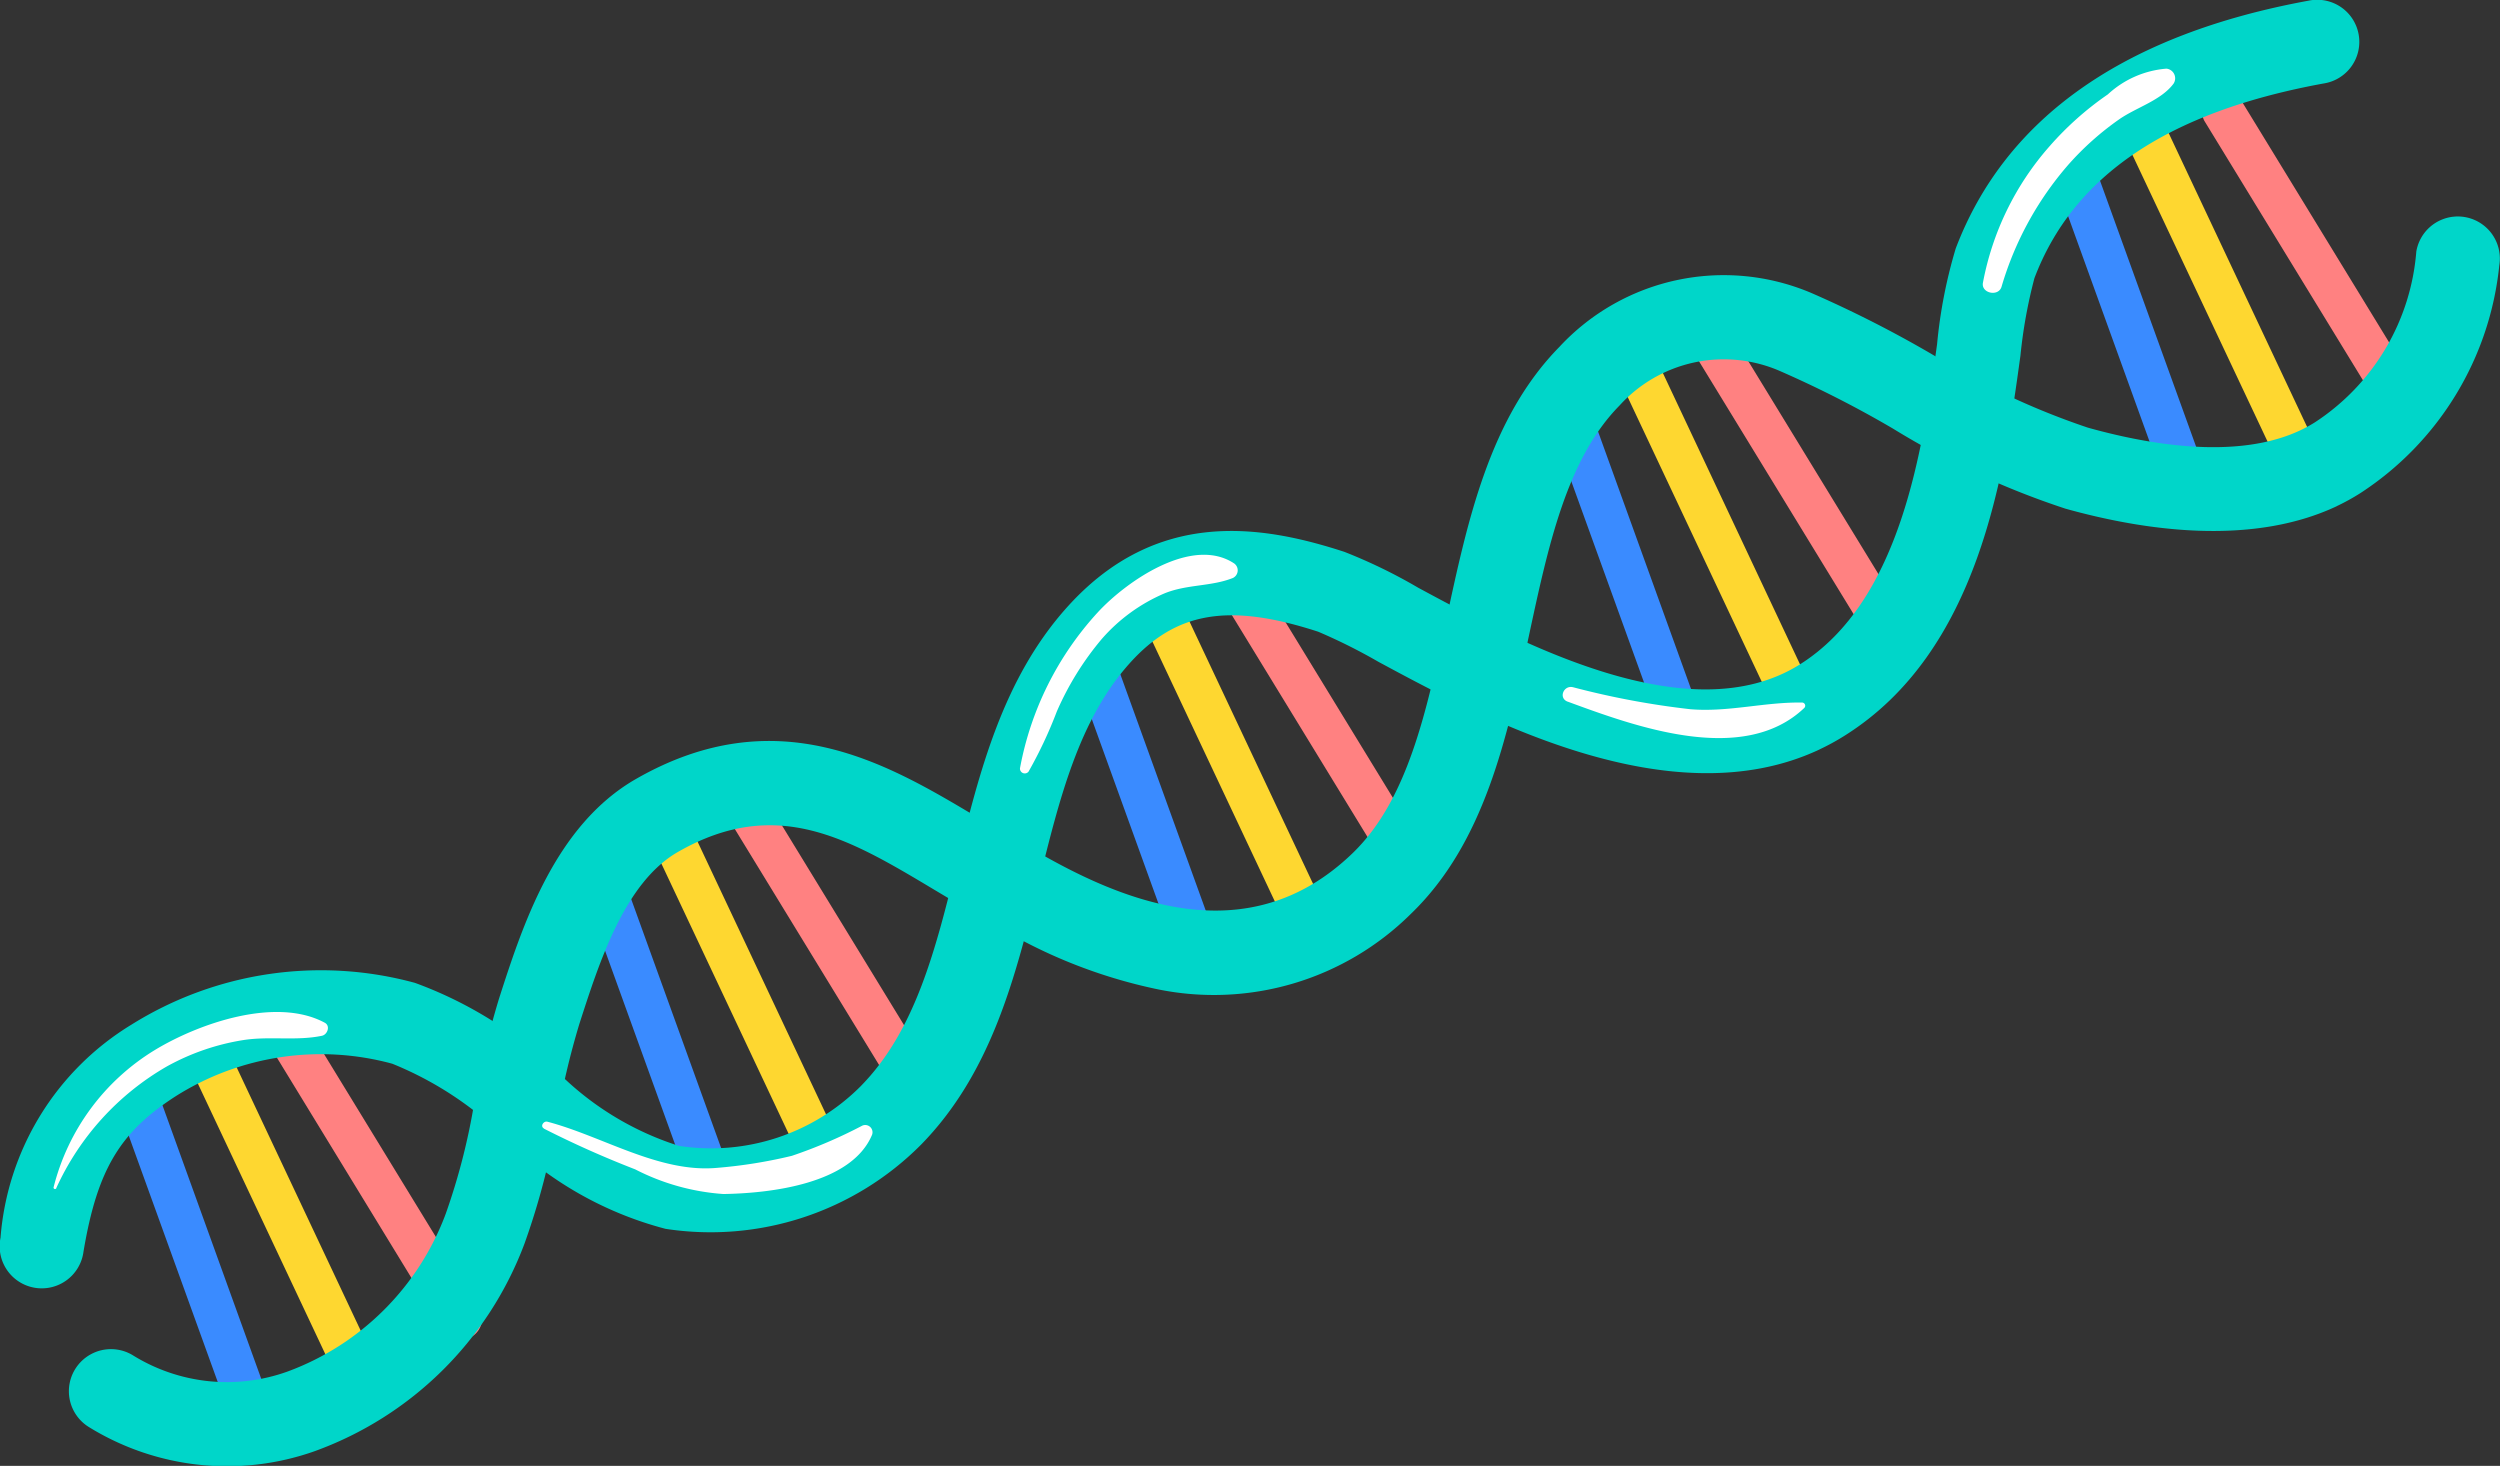 <svg id="グループ_11497" data-name="グループ 11497" xmlns="http://www.w3.org/2000/svg" xmlns:xlink="http://www.w3.org/1999/xlink" width="66.276" height="38.86" viewBox="0 0 66.276 38.86">
  <rect x="0" y="0" width="66.276" height="38.86" fill="#333333" stroke="none"/>
  <defs>
    <clipPath id="clip-path">
      <rect id="長方形_2979" data-name="長方形 2979" width="66.276" height="38.86" fill="none"/>
    </clipPath>
    <clipPath id="clip-path-3">
      <rect id="長方形_2977" data-name="長方形 2977" width="56.248" height="29.839" fill="none"/>
    </clipPath>
  </defs>
  <g id="グループ_11496" data-name="グループ 11496" clip-path="url(#clip-path)">
    <g id="グループ_11495" data-name="グループ 11495" transform="translate(0 0)">
      <g id="グループ_11494" data-name="グループ 11494" clip-path="url(#clip-path)">
        <path id="パス_43184" data-name="パス 43184" d="M8.553,51.166l-.581.21a.249.249,0,0,1-.318-.149L4.343,42.065a.249.249,0,0,1,.149-.319l.581-.21a.25.25,0,0,1,.319.149L8.7,50.848a.249.249,0,0,1-.149.318" transform="translate(-1.374 -13.186)" fill="#3a8bff"/>
        <path id="パス_43185" data-name="パス 43185" d="M15.721,47.813h0a.56.56,0,0,1-.767-.185L10.2,39.844a.558.558,0,0,1,.952-.582l4.759,7.784a.56.56,0,0,1-.185.767" transform="translate(-3.212 -12.383)" fill="#ff8181"/>
        <path id="パス_43186" data-name="パス 43186" d="M26.335,42.819h0a.559.559,0,0,1-.714-.335l-3.1-8.58a.558.558,0,0,1,1.05-.379l3.1,8.581a.559.559,0,0,1-.335.714" transform="translate(-7.141 -10.529)" fill="#3a8bff"/>
        <path id="パス_43187" data-name="パス 43187" d="M33.753,39.32h0a.56.56,0,0,1-.767-.185l-4.759-7.784a.558.558,0,0,1,.952-.582l4.759,7.784a.56.56,0,0,1-.185.767" transform="translate(-8.938 -9.686)" fill="#ff8181"/>
        <path id="パス_43188" data-name="パス 43188" d="M45.521,33.754l-.581.21a.249.249,0,0,1-.318-.149l-3.311-9.162a.249.249,0,0,1,.149-.319l.581-.21a.25.25,0,0,1,.319.149l3.311,9.162a.249.249,0,0,1-.149.318" transform="translate(-13.114 -7.656)" fill="#3a8bff"/>
        <path id="パス_43189" data-name="パス 43189" d="M52.688,30.4h0a.56.56,0,0,1-.767-.185l-4.759-7.784a.558.558,0,1,1,.952-.582l4.759,7.784a.56.56,0,0,1-.185.767" transform="translate(-14.951 -6.854)" fill="#ff8181"/>
        <path id="パス_43190" data-name="パス 43190" d="M64.292,24.913l-.581.21a.249.249,0,0,1-.318-.149l-3.311-9.162a.25.25,0,0,1,.149-.319l.581-.21a.25.25,0,0,1,.319.149L64.441,24.6a.249.249,0,0,1-.149.318" transform="translate(-19.075 -4.849)" fill="#3a8bff"/>
        <path id="パス_43191" data-name="パス 43191" d="M71.459,21.559h0a.56.56,0,0,1-.767-.185L65.933,13.59a.558.558,0,1,1,.952-.582l4.759,7.784a.56.56,0,0,1-.185.767" transform="translate(-20.912 -4.046)" fill="#ff8181"/>
        <path id="パス_43192" data-name="パス 43192" d="M83.716,15.791h0A.559.559,0,0,1,83,15.456l-3.1-8.58A.558.558,0,0,1,80.95,6.5l3.1,8.581a.559.559,0,0,1-.335.714" transform="translate(-25.363 -1.946)" fill="#3a8bff"/>
        <path id="パス_43193" data-name="パス 43193" d="M11.985,49.592h0a.559.559,0,0,1-.742-.267L7.355,41.072A.558.558,0,1,1,8.364,40.6l3.888,8.253a.559.559,0,0,1-.267.742" transform="translate(-2.319 -12.79)" fill="#fed730"/>
        <path id="パス_43194" data-name="パス 43194" d="M30.016,41.1h0a.559.559,0,0,1-.742-.267l-3.887-8.253a.558.558,0,1,1,1.009-.476l3.888,8.253a.559.559,0,0,1-.267.742" transform="translate(-8.045 -10.093)" fill="#fed730"/>
        <path id="パス_43195" data-name="パス 43195" d="M48.952,32.18h0a.559.559,0,0,1-.742-.267L44.322,23.66a.558.558,0,1,1,1.009-.476l3.888,8.253a.559.559,0,0,1-.267.742" transform="translate(-14.058 -7.261)" fill="#fed730"/>
        <path id="パス_43196" data-name="パス 43196" d="M67.723,23.339h0a.559.559,0,0,1-.742-.267l-3.887-8.253a.558.558,0,1,1,1.009-.476L67.99,22.6a.559.559,0,0,1-.267.742" transform="translate(-20.019 -4.453)" fill="#fed730"/>
        <path id="パス_43197" data-name="パス 43197" d="M87.4,14.071h0a.559.559,0,0,1-.742-.267L82.768,5.551a.558.558,0,1,1,1.009-.476l3.888,8.253a.559.559,0,0,1-.267.742" transform="translate(-26.267 -1.51)" fill="#fed730"/>
        <path id="パス_43198" data-name="パス 43198" d="M91.134,12.292h0a.56.56,0,0,1-.767-.185L85.608,4.323a.558.558,0,0,1,.952-.582l4.759,7.784a.56.56,0,0,1-.185.767" transform="translate(-27.16 -1.103)" fill="#ff8181"/>
        <path id="パス_43199" data-name="パス 43199" d="M62.8,16.089c-2.266,1.067-5.118.646-7.194.066a21.588,21.588,0,0,1-4.565-2.118A28.488,28.488,0,0,0,48.023,12.5a3.73,3.73,0,0,0-4.239.921c-1.4,1.424-1.888,3.711-2.408,6.133-.576,2.683-1.172,5.459-3.118,7.338a7.416,7.416,0,0,1-6.739,2,13.647,13.647,0,0,1-4.407-1.772c-.1-.06-.188-.11-.254-.145-.429-.233-.857-.489-1.272-.737-2.226-1.331-4.149-2.481-6.763-.983-1.406.805-2.08,2.9-2.621,4.583a21.112,21.112,0,0,0-.583,2.472,19.035,19.035,0,0,1-.867,3.336,9.333,9.333,0,0,1-5.572,5.5,6.969,6.969,0,0,1-5.973-.644,1.115,1.115,0,1,1,1.17-1.9,4.733,4.733,0,0,0,4.093.429,7.086,7.086,0,0,0,4.2-4.193,17.076,17.076,0,0,0,.756-2.954,23.316,23.316,0,0,1,.65-2.73c.625-1.942,1.481-4.6,3.637-5.835,3.749-2.145,6.669-.4,9.016,1,.414.247.8.48,1.193.691.08.044.186.105.313.179,2.294,1.34,5.668,2.807,8.472.1,1.458-1.408,1.958-3.736,2.487-6.2.564-2.626,1.147-5.341,3-7.227a5.942,5.942,0,0,1,6.678-1.424,30.569,30.569,0,0,1,3.259,1.661A19.7,19.7,0,0,0,56.2,14.007c1.837.514,4.373.906,6.027-.146a5.968,5.968,0,0,0,2.68-4.52,1.115,1.115,0,1,1,2.2.366,8.189,8.189,0,0,1-3.683,6.036,5.729,5.729,0,0,1-.63.347" transform="translate(-0.85 -2.67)" fill="#00d6c9"/>
        <path id="パス_43200" data-name="パス 43200" d="M48.24,19.867c-3.942,1.857-8.941-.837-11.694-2.32a14.815,14.815,0,0,0-1.6-.8c-2.362-.768-3.762-.536-4.992.83-1.351,1.5-1.868,3.593-2.414,5.81-.612,2.481-1.245,5.045-3.13,6.966a7.866,7.866,0,0,1-6.766,2.224,9.522,9.522,0,0,1-4.308-2.466A9.168,9.168,0,0,0,10.4,28.2a7.206,7.206,0,0,0-5.721.848c-1.5.957-2.1,1.961-2.465,4.13a1.116,1.116,0,1,1-2.2-.366,7.272,7.272,0,0,1,3.469-5.647A9.469,9.469,0,0,1,11,26.056a10.81,10.81,0,0,1,3.76,2.339A7.92,7.92,0,0,0,18,30.378a5.6,5.6,0,0,0,4.819-1.584c1.458-1.486,1.991-3.648,2.556-5.938.589-2.386,1.2-4.855,2.923-6.769,2.375-2.636,5.17-2.164,7.34-1.458a13.969,13.969,0,0,1,1.963.954c2.683,1.445,7.172,3.863,10.1,2.04,2.713-1.691,3.278-5.79,3.652-8.5a13,13,0,0,1,.495-2.539C53.164,3.122,56.31.914,61.2.018a1.116,1.116,0,1,1,.4,2.195c-4.127.755-6.635,2.443-7.666,5.16a13.062,13.062,0,0,0-.371,2.053c-.431,3.124-1.082,7.846-4.682,10.09a6.172,6.172,0,0,1-.644.351" transform="translate(0 0)" fill="#00d6c9"/>
        <g id="グループ_11493" data-name="グループ 11493" transform="translate(1.419 1.814)" style="mix-blend-mode: soft-light;isolation: isolate">
          <g id="グループ_11492" data-name="グループ 11492">
            <g id="グループ_11491" data-name="グループ 11491" clip-path="url(#clip-path-3)">
              <path id="パス_43201" data-name="パス 43201" d="M2.153,43.979a7.124,7.124,0,0,1,2.926-3.221,6.169,6.169,0,0,1,2.024-.7c.693-.111,1.411.027,2.091-.115.147-.03.232-.262.076-.346-1.3-.7-3.36.025-4.517.731a5.964,5.964,0,0,0-2.671,3.627.038.038,0,0,0,.072.026" transform="translate(-2.079 -14.298)" fill="#fff"/>
              <path id="パス_43202" data-name="パス 43202" d="M21.107,43.759a26.347,26.347,0,0,0,2.419,1.079,6.013,6.013,0,0,0,2.339.654c1.237-.02,3.4-.261,3.943-1.576a.193.193,0,0,0-.261-.237,12.861,12.861,0,0,1-1.866.8,12.871,12.871,0,0,1-1.994.32c-1.529.136-3.035-.843-4.488-1.224-.1-.027-.2.121-.092.18" transform="translate(-8.106 -15.652)" fill="#fff"/>
              <path id="パス_43203" data-name="パス 43203" d="M39.849,27.3a11.535,11.535,0,0,0,.746-1.587,7.807,7.807,0,0,1,1.2-1.934,4.6,4.6,0,0,1,1.653-1.2c.6-.246,1.241-.179,1.818-.41a.225.225,0,0,0,.031-.386c-1.125-.742-2.874.491-3.617,1.3a8.359,8.359,0,0,0-2.06,4.131.128.128,0,0,0,.232.083" transform="translate(-13.999 -8.661)" fill="#fff"/>
              <path id="パス_43204" data-name="パス 43204" d="M60.838,27.075c1.776.653,4.645,1.712,6.269.169a.084.084,0,0,0-.047-.145c-1-.018-1.96.26-2.969.177a21.8,21.8,0,0,1-3.115-.584c-.249-.058-.391.291-.138.384" transform="translate(-20.696 -10.288)" fill="#fff"/>
              <path id="パス_43205" data-name="パス 43205" d="M77.523,8.441a8.619,8.619,0,0,1,1.768-3.229,7.651,7.651,0,0,1,1.343-1.2c.457-.321,1.11-.5,1.446-.948a.257.257,0,0,0-.188-.4,2.59,2.59,0,0,0-1.552.682,8.316,8.316,0,0,0-1.558,1.39,7.583,7.583,0,0,0-1.753,3.6c-.057.283.412.384.493.109" transform="translate(-25.879 -2.658)" fill="#fff"/>
            </g>
          </g>
        </g>
      </g>
    </g>
  </g>
</svg>
